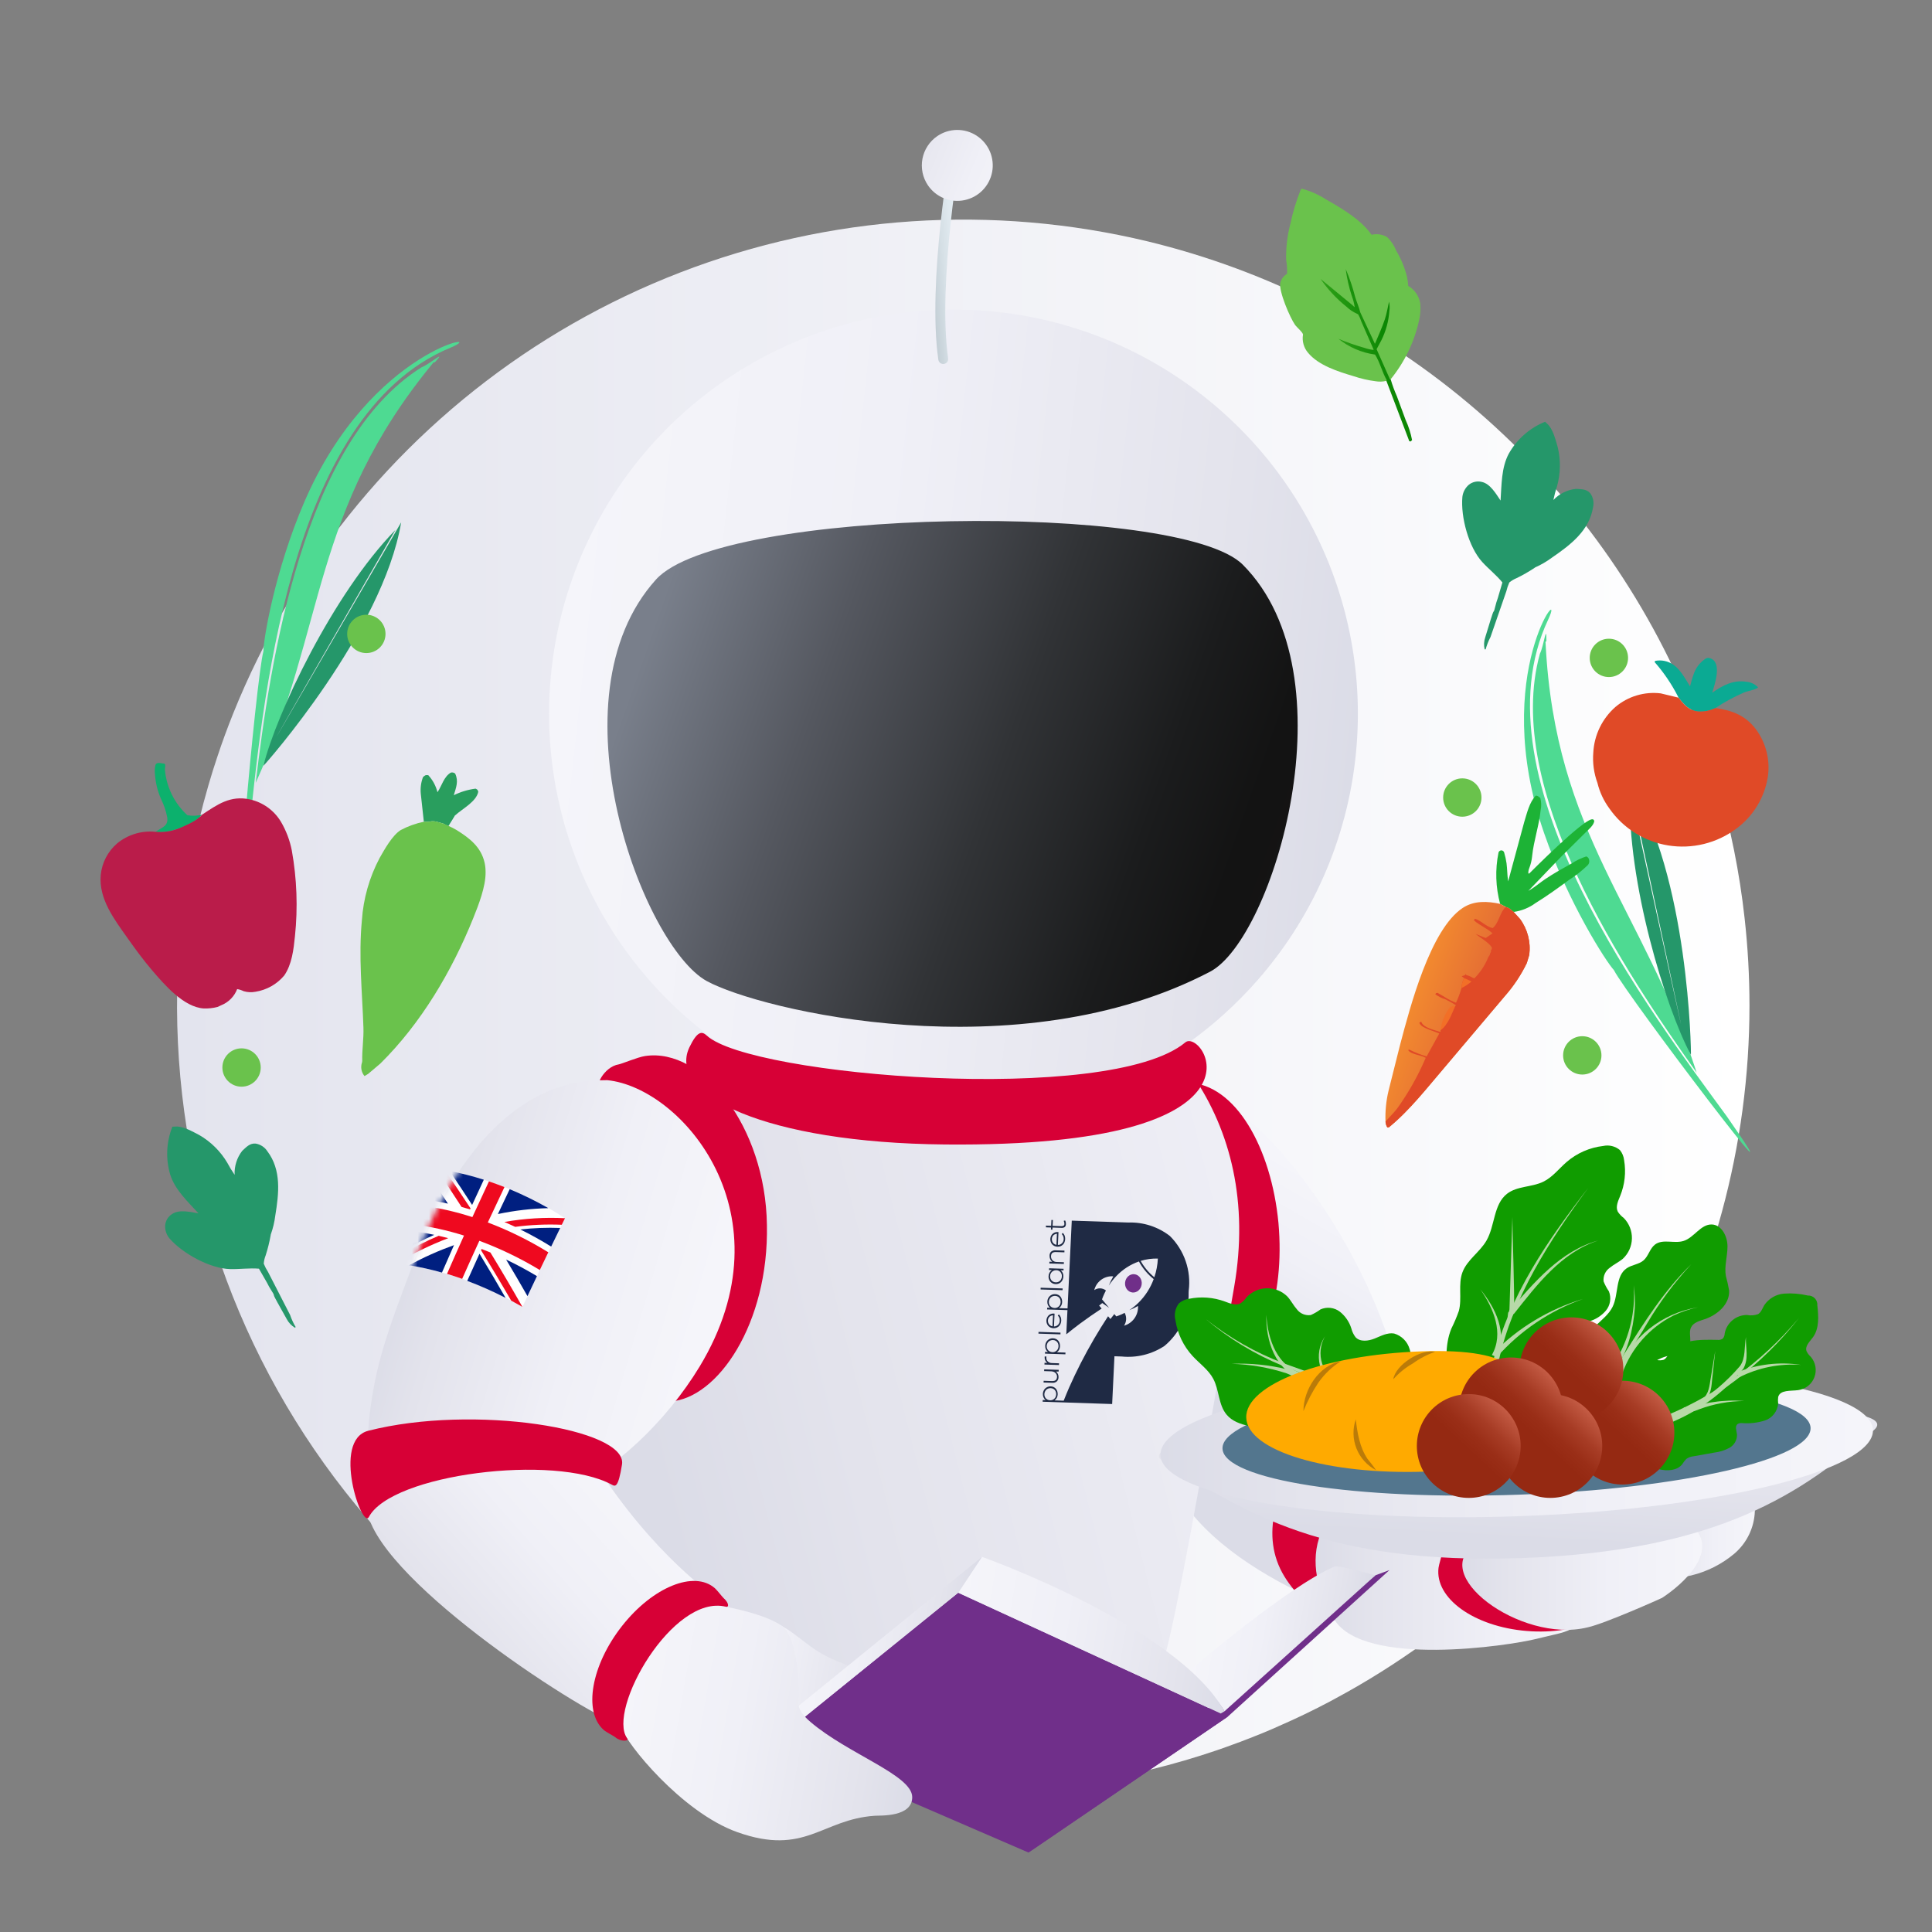 <svg width="340" height="340" viewBox="0 0 340 340" fill="none" xmlns="http://www.w3.org/2000/svg">
<rect x="0" y="0" width="340" height="340" fill="#808080" stroke="none"/>
<g clip-path="url(#clip0_5002_32157)">
<path d="M307.879 177.009C307.867 201.607 301.305 225.757 288.868 246.978C276.431 268.2 258.566 285.726 237.111 297.756C236.12 298.314 235.119 298.861 234.108 299.4C231.133 300.977 228.092 302.441 224.985 303.791C224.683 303.933 224.38 304.065 224.078 304.197C223.436 304.471 222.784 304.745 222.133 305.019C221.358 305.331 220.574 305.652 219.781 305.954C219.639 306.011 219.498 306.058 219.356 306.115C219.016 306.256 218.676 306.379 218.336 306.511C217.845 306.691 217.354 306.88 216.853 307.05C215.956 307.39 215.049 307.711 214.133 308.022C206.557 310.599 198.77 312.511 190.862 313.736C188.784 314.057 186.678 314.331 184.563 314.558C180.653 314.992 176.689 315.254 172.672 315.342C171.624 315.361 170.566 315.37 169.517 315.37C163.997 315.373 158.481 315.045 152.999 314.388C152.234 314.303 151.469 314.199 150.704 314.105C149.184 313.897 147.654 313.661 146.142 313.406C144.509 313.122 142.894 312.82 141.279 312.48C139.55 312.121 137.822 311.725 136.113 311.3C133.411 310.639 130.758 309.892 128.132 309.071C127.169 308.769 126.205 308.447 125.251 308.126C123.929 307.692 122.626 307.229 121.332 306.747C119.226 305.973 117.148 305.142 115.099 304.254C114.504 303.999 113.899 303.735 113.295 303.47C112.312 303.036 111.33 302.582 110.358 302.129C80.601 288.021 56.842 263.776 43.34 233.74C29.837 203.704 27.473 169.841 36.672 138.221C37.154 136.53 37.692 134.84 38.249 133.177C39.09 130.618 40.025 128.096 41.016 125.612C42.348 122.297 43.803 119.042 45.38 115.847C48.011 110.515 50.986 105.36 54.286 100.415C54.55 100.018 54.824 99.621 55.098 99.225C70.934 75.962 93.48 58.074 119.733 47.94C145.987 37.807 174.704 35.91 202.063 42.501C202.668 42.643 203.281 42.794 203.876 42.955C225.271 48.455 245.041 58.989 261.538 73.68C278.036 88.37 290.783 106.791 298.717 127.407C300.03 130.835 301.22 134.33 302.259 137.881C304.539 145.621 306.132 153.547 307.019 161.567C307.592 166.695 307.879 171.85 307.879 177.009Z" fill="url(#paint0_linear_5002_32157)"/>
<path d="M76.168 63.93C76.311 63.739 76.234 63.781 76.516 63.766C78.75 61.325 75.638 64.087 74.177 64.642C53.275 77.788 47.55 116.419 45.001 137.769C57.535 109.995 54.647 90.121 76.168 63.93Z" fill="#4EDA92"/>
<path d="M43.751 147.043C46.118 125.154 50.438 73.109 79.277 61.184C86.801 58.059 65.287 61.005 53.507 88.449C48.353 100.455 46.325 112.689 46.361 114.595C45.01 119.555 40.293 173.761 43.751 147.043Z" fill="#4EDA92"/>
<path d="M70.596 91.926C67.384 111.103 46.64 134.548 46.352 134.777C48.588 125.728 58.528 104.602 69.584 93.261C42.816 139.776 40.379 143.947 70.596 91.926Z" fill="#25976A"/>
<path d="M214.071 193.592C224.254 197.305 242.664 222.59 246.546 244.307C250.429 266.023 242.222 285.594 242.222 285.594C242.222 285.594 208.305 275.798 204.518 255.776C202.011 242.524 201.562 189.029 214.071 193.592Z" fill="url(#paint1_linear_5002_32157)"/>
<path d="M191.538 300.944C183.473 302.452 175.285 303.203 167.08 303.187C164.881 303.186 162.676 303.12 160.457 303.003C167.973 297.355 176.93 294.558 184.578 296.924C187.169 297.727 189.547 299.101 191.538 300.944Z" fill="url(#paint2_linear_5002_32157)"/>
<path d="M199.635 299.167C199.028 299.32 198.414 299.472 197.81 299.609C197.802 299.519 197.793 299.429 197.777 299.338C197.66 298.705 198.583 298.679 199.635 299.167Z" fill="#53768E"/>
<path d="M224.985 215.203C223.729 202.057 217.456 190.766 209.072 190.527C208.095 190.53 207.138 190.8 206.303 191.309C205.882 191.226 205.455 191.178 205.026 191.164C202.784 191.149 200.856 193.054 201.85 193.282C211.185 196.38 217.408 232.454 207.233 241.365C206.478 241.983 208.572 243.159 210.68 242.648C211.108 242.535 211.526 242.385 211.929 242.202C212.739 242.41 213.588 242.421 214.403 242.232C222.225 240.184 226.164 228.373 224.985 215.203Z" fill="#D70036"/>
<path d="M217.206 226.389C203.931 303.358 203.984 298.065 199.635 299.166C140.224 314.176 99.777 284.004 99.511 284.153C99.15 285.501 99.116 280.611 98.463 281.917C98.142 281.179 97.861 280.425 97.621 279.657C97.447 278.872 97.045 292.644 96.732 280.831C96.067 263.904 106.794 213.638 116.182 196.739C146.22 142.99 227.38 167.4 217.206 226.389Z" fill="url(#paint3_linear_5002_32157)"/>
<path d="M200.917 226.022C201.023 225.135 200.456 224.338 199.65 224.242C198.845 224.146 198.106 224.786 198 225.673C197.894 226.56 198.461 227.356 199.266 227.453C200.072 227.549 200.81 226.909 200.917 226.022Z" fill="#702F89"/>
<path d="M209.193 227.147C209.417 225.392 209.233 223.609 208.657 221.937C208.08 220.264 207.126 218.747 205.869 217.503C203.779 215.886 201.189 215.051 198.549 215.144C198.549 215.144 197.027 215.092 196.936 215.089L188.614 214.812L187.895 229.726L187.879 230.047L187.869 230.256L186.369 230.207C186.536 230.087 186.673 229.93 186.769 229.748C186.864 229.565 186.915 229.363 186.918 229.157C186.928 228.976 186.905 228.794 186.851 228.621C186.802 228.459 186.722 228.308 186.616 228.175C186.509 228.045 186.376 227.94 186.224 227.867C186.062 227.788 185.884 227.745 185.703 227.741C185.468 227.731 185.233 227.782 185.024 227.891C184.818 227.999 184.644 228.161 184.523 228.36C184.394 228.571 184.322 228.812 184.313 229.059C184.301 229.27 184.339 229.481 184.424 229.674C184.504 229.86 184.632 230.021 184.793 230.143C184.793 230.154 184.287 230.137 184.287 230.137L184.272 230.442L187.854 230.561L187.649 234.815C188.465 234.164 189.258 233.53 190.089 232.916C191.334 231.996 192.595 231.119 193.871 230.285L193.43 229.758L193.984 229.314L195.183 230.154L194.18 228.955L193.936 228.664C194.056 228.326 194.19 227.998 194.338 227.678C194.428 227.482 194.524 227.29 194.625 227.101C194.335 226.871 193.979 226.74 193.609 226.728C193.239 226.717 192.875 226.825 192.571 227.037C192.741 226.344 193.138 225.727 193.699 225.286C194.26 224.845 194.952 224.603 195.666 224.601C195.753 224.604 195.839 224.612 195.924 224.622C195.618 225.141 195.352 225.682 195.129 226.242C195.515 225.645 195.958 225.086 196.451 224.574C197.554 223.411 198.919 222.528 200.431 221.997C201.083 223.193 201.966 224.249 203.029 225.102C202.454 226.664 201.543 228.081 200.361 229.252C199.867 229.74 199.326 230.177 198.746 230.557C199.277 230.358 199.789 230.113 200.276 229.824C200.279 229.918 200.279 230.013 200.275 230.11C200.258 230.834 200.01 231.535 199.567 232.108C199.125 232.682 198.51 233.099 197.814 233.299C198.033 232.967 198.159 232.582 198.179 232.185C198.198 231.787 198.11 231.392 197.923 231.041C197.743 231.136 197.56 231.225 197.375 231.308C197.072 231.444 196.763 231.563 196.448 231.666L196.103 231.254L195.415 232.13L195.003 231.638C194.15 232.937 193.333 234.253 192.553 235.586C191.73 236.995 190.949 238.42 190.209 239.861C189.469 241.302 188.779 242.763 188.128 244.231C187.84 244.882 187.482 245.78 187.191 246.498L185.585 246.444C185.753 246.325 185.89 246.168 185.985 245.985C186.081 245.803 186.132 245.601 186.135 245.395C186.145 245.214 186.122 245.032 186.068 244.859C186.018 244.697 185.938 244.546 185.832 244.413C185.726 244.283 185.592 244.178 185.441 244.105C185.279 244.026 185.101 243.983 184.92 243.979C184.685 243.968 184.45 244.02 184.241 244.129C184.034 244.237 183.861 244.399 183.74 244.598C183.611 244.809 183.539 245.05 183.53 245.297C183.518 245.508 183.556 245.719 183.641 245.912C183.721 246.098 183.848 246.259 184.01 246.381C184.01 246.392 183.504 246.375 183.504 246.375L183.489 246.68L187.173 246.802L195.72 247.087L196.125 238.68L197.411 238.723C200.059 238.984 202.716 238.325 204.935 236.857C206.304 235.712 207.396 234.272 208.131 232.646C208.865 231.02 209.223 229.249 209.178 227.465L209.193 227.147ZM186.219 230.001C186.131 230.065 186.034 230.114 185.929 230.145C185.819 230.179 185.703 230.194 185.588 230.189C185.402 230.185 185.219 230.133 185.059 230.037C184.904 229.944 184.777 229.81 184.692 229.649C184.604 229.481 184.564 229.292 184.576 229.102C184.583 228.958 184.615 228.817 184.672 228.686C184.725 228.557 184.803 228.441 184.902 228.344C185.001 228.247 185.12 228.172 185.249 228.123C185.39 228.069 185.54 228.045 185.691 228.052C185.872 228.055 186.048 228.108 186.202 228.204C186.353 228.3 186.473 228.437 186.549 228.6C186.675 228.882 186.691 229.201 186.593 229.494C186.558 229.596 186.508 229.692 186.443 229.778C186.38 229.863 186.304 229.938 186.219 230.001ZM185.436 246.239C185.348 246.303 185.25 246.352 185.146 246.383C185.036 246.417 184.92 246.431 184.805 246.427C184.618 246.423 184.436 246.371 184.276 246.275C184.121 246.182 183.994 246.048 183.909 245.887C183.821 245.719 183.781 245.529 183.793 245.34C183.799 245.196 183.832 245.055 183.889 244.923C183.941 244.795 184.02 244.679 184.119 244.582C184.218 244.485 184.337 244.41 184.466 244.361C184.607 244.307 184.757 244.283 184.908 244.289C185.089 244.293 185.265 244.346 185.419 244.442C185.57 244.538 185.69 244.675 185.766 244.838C185.892 245.119 185.908 245.439 185.81 245.732C185.775 245.834 185.725 245.93 185.66 246.016C185.597 246.101 185.521 246.176 185.436 246.239ZM203.143 224.776C202.166 223.978 201.349 223.001 200.736 221.898C201.716 221.594 202.74 221.457 203.765 221.49C203.712 222.609 203.502 223.715 203.143 224.776Z" fill="#1F2A44"/>
<path d="M185.976 243.109C186.074 243.011 186.152 242.895 186.204 242.766C186.256 242.638 186.282 242.501 186.281 242.362C186.29 242.174 186.254 241.986 186.176 241.814C186.099 241.64 185.98 241.487 185.83 241.37C185.831 241.359 186.303 241.374 186.303 241.374L186.317 241.07L183.764 240.985L183.749 241.289L185.012 241.331C185.16 241.335 185.306 241.366 185.442 241.423C185.564 241.473 185.674 241.548 185.765 241.642C185.85 241.731 185.916 241.836 185.96 241.95C186.005 242.065 186.025 242.188 186.019 242.311C186.015 242.42 185.995 242.528 185.957 242.63C185.922 242.724 185.864 242.808 185.788 242.873C185.712 242.939 185.621 242.985 185.522 243.006C185.388 243.038 185.25 243.051 185.112 243.044L183.667 242.996L183.652 243.3L185.182 243.351C185.324 243.366 185.467 243.352 185.603 243.31C185.74 243.269 185.867 243.2 185.976 243.109Z" fill="#1F2A44"/>
<path d="M183.85 238.715C183.847 238.747 183.844 238.797 183.84 238.865C183.828 239.056 183.865 239.247 183.947 239.42C184.028 239.588 184.151 239.731 184.305 239.835C184.304 239.849 183.819 239.833 183.819 239.833L183.805 240.137L186.358 240.222L186.373 239.918L185.12 239.876C184.851 239.879 184.59 239.778 184.393 239.595C184.302 239.506 184.232 239.397 184.188 239.277C184.144 239.158 184.128 239.03 184.139 238.903C184.141 238.871 184.147 238.812 184.158 238.726L183.85 238.715Z" fill="#1F2A44"/>
<path d="M187.505 238.031L185.994 237.98C186.161 237.861 186.298 237.704 186.394 237.521C186.489 237.339 186.54 237.137 186.543 236.931C186.553 236.75 186.53 236.568 186.476 236.395C186.427 236.233 186.347 236.082 186.241 235.949C186.134 235.819 186.001 235.714 185.849 235.641C185.687 235.562 185.509 235.519 185.328 235.515C185.093 235.504 184.858 235.556 184.649 235.665C184.443 235.773 184.269 235.935 184.148 236.134C184.019 236.345 183.947 236.586 183.938 236.833C183.926 237.044 183.964 237.255 184.049 237.448C184.129 237.634 184.257 237.795 184.418 237.917C184.418 237.928 183.912 237.911 183.912 237.911L183.897 238.216L187.49 238.335L187.505 238.031ZM185.844 237.775C185.756 237.839 185.658 237.888 185.554 237.919C185.444 237.953 185.328 237.967 185.213 237.963C185.027 237.959 184.844 237.907 184.684 237.811C184.529 237.718 184.402 237.584 184.317 237.423C184.229 237.255 184.189 237.065 184.201 236.876C184.208 236.732 184.24 236.591 184.297 236.459C184.35 236.331 184.428 236.215 184.527 236.118C184.626 236.021 184.745 235.946 184.874 235.897C185.015 235.843 185.165 235.819 185.316 235.825C185.497 235.829 185.673 235.882 185.827 235.978C185.978 236.074 186.098 236.211 186.174 236.374C186.3 236.656 186.316 236.975 186.218 237.268C186.183 237.37 186.133 237.466 186.068 237.552C186.005 237.637 185.929 237.712 185.844 237.775Z" fill="#1F2A44"/>
<path d="M182.764 234.392L186.634 234.52L186.619 234.825L182.749 234.696L182.764 234.392Z" fill="#1F2A44"/>
<path d="M185.449 231.163C185.228 231.152 185.008 231.199 184.81 231.297C184.619 231.394 184.459 231.544 184.349 231.728C184.2 231.975 184.132 232.263 184.155 232.55C184.177 232.838 184.288 233.111 184.473 233.332C184.584 233.457 184.72 233.557 184.873 233.625C185.206 233.774 185.585 233.786 185.927 233.659C186.087 233.599 186.233 233.506 186.354 233.387C186.476 233.265 186.573 233.12 186.64 232.961C186.795 232.587 186.804 232.167 186.664 231.787C186.593 231.605 186.481 231.442 186.336 231.311L186.156 231.523C186.272 231.633 186.362 231.766 186.42 231.914C186.483 232.075 186.51 232.247 186.499 232.418C186.494 232.69 186.385 232.949 186.194 233.143C186.1 233.237 185.988 233.311 185.864 233.361C185.741 233.412 185.609 233.437 185.476 233.435L185.584 231.176C185.54 231.167 185.494 231.162 185.449 231.163ZM185.219 233.415C185.059 233.387 184.908 233.318 184.78 233.217C184.658 233.119 184.561 232.992 184.5 232.847C184.437 232.697 184.409 232.534 184.419 232.372C184.424 232.211 184.468 232.055 184.548 231.916C184.623 231.785 184.731 231.676 184.862 231.601C185.001 231.523 185.155 231.476 185.313 231.464L185.219 233.415Z" fill="#1F2A44"/>
<path d="M183.139 226.618L187.009 226.746L186.994 227.051L183.124 226.923L183.139 226.618Z" fill="#1F2A44"/>
<path d="M184.697 223.971C184.595 224.157 184.538 224.364 184.529 224.575C184.513 224.821 184.562 225.066 184.671 225.286C184.772 225.492 184.93 225.666 185.125 225.787C185.325 225.91 185.554 225.977 185.788 225.981C185.969 225.989 186.151 225.958 186.319 225.89C186.477 225.827 186.621 225.732 186.739 225.609C186.857 225.485 186.951 225.339 187.017 225.181C187.087 225.012 187.127 224.833 187.135 224.651C187.149 224.435 187.113 224.219 187.029 224.02C186.951 223.84 186.827 223.683 186.67 223.565C186.671 223.556 187.161 223.573 187.161 223.573L187.175 223.282L184.621 223.197L184.607 223.502L185.107 223.519C184.938 223.636 184.798 223.791 184.697 223.971ZM185.367 223.65C185.535 223.566 185.721 223.526 185.908 223.534C186.051 223.537 186.191 223.571 186.319 223.634C186.438 223.691 186.544 223.773 186.63 223.874C186.714 223.975 186.778 224.092 186.819 224.217C186.863 224.347 186.881 224.485 186.874 224.622C186.868 224.819 186.813 225.012 186.713 225.182C186.622 225.339 186.489 225.467 186.329 225.553C186.168 225.639 185.988 225.679 185.806 225.671C185.656 225.668 185.508 225.634 185.372 225.571C185.247 225.514 185.135 225.43 185.046 225.325C184.959 225.222 184.893 225.102 184.851 224.973C184.806 224.837 184.788 224.693 184.795 224.55C184.802 224.359 184.86 224.173 184.964 224.012C185.063 223.858 185.203 223.732 185.367 223.65Z" fill="#1F2A44"/>
<path d="M185.088 220.608C185.13 220.548 185.184 220.497 185.247 220.458C185.323 220.414 185.406 220.382 185.493 220.366C185.606 220.344 185.722 220.335 185.837 220.341L187.315 220.39L187.33 220.085L185.816 220.035C185.524 220.001 185.23 220.081 184.997 220.259C184.904 220.348 184.83 220.454 184.78 220.572C184.73 220.689 184.704 220.816 184.705 220.944C184.692 221.16 184.728 221.377 184.812 221.576C184.891 221.763 185.016 221.926 185.176 222.05C185.176 222.062 184.678 222.045 184.678 222.045L184.663 222.35L187.217 222.435L187.231 222.13L185.966 222.088C185.827 222.09 185.688 222.064 185.559 222.011C185.43 221.958 185.313 221.88 185.215 221.78C185.123 221.679 185.053 221.559 185.009 221.429C184.966 221.298 184.95 221.16 184.963 221.024C184.966 220.948 184.978 220.872 184.998 220.799C185.017 220.731 185.047 220.666 185.088 220.608Z" fill="#1F2A44"/>
<path d="M187.356 217.443C187.284 217.261 187.172 217.098 187.028 216.967L186.848 217.179C186.963 217.288 187.053 217.422 187.112 217.57C187.174 217.73 187.201 217.902 187.19 218.074C187.185 218.346 187.076 218.605 186.885 218.798C186.791 218.892 186.679 218.967 186.556 219.017C186.432 219.067 186.3 219.092 186.167 219.091L186.276 216.832C186.231 216.822 186.186 216.818 186.14 216.819C185.919 216.808 185.699 216.854 185.501 216.953C185.31 217.05 185.15 217.2 185.04 217.384C184.891 217.631 184.824 217.918 184.846 218.206C184.868 218.493 184.98 218.767 185.164 218.988C185.276 219.113 185.412 219.212 185.564 219.281C185.898 219.43 186.276 219.442 186.619 219.315C186.779 219.255 186.924 219.162 187.046 219.042C187.168 218.92 187.265 218.776 187.331 218.617C187.486 218.242 187.495 217.823 187.356 217.443ZM185.911 219.071C185.75 219.042 185.599 218.974 185.472 218.873C185.349 218.775 185.253 218.648 185.192 218.503C185.128 218.353 185.101 218.19 185.11 218.027C185.116 217.867 185.16 217.711 185.239 217.571C185.314 217.441 185.423 217.332 185.554 217.257C185.692 217.178 185.846 217.132 186.005 217.119L185.911 219.071Z" fill="#1F2A44"/>
<path d="M184.968 216.022L184.951 216.394L185.207 216.402L185.225 216.03L186.801 216.082C187 216.103 187.2 216.054 187.367 215.945C187.438 215.879 187.494 215.799 187.531 215.71C187.568 215.621 187.585 215.524 187.58 215.428C187.593 215.204 187.547 214.98 187.447 214.779L187.194 214.85C187.278 215.016 187.32 215.199 187.315 215.385C187.319 215.446 187.308 215.508 187.282 215.563C187.257 215.619 187.217 215.667 187.167 215.703C187.036 215.766 186.891 215.791 186.746 215.776L185.24 215.725L185.289 214.702L185.033 214.693L184.983 215.717L184.057 215.686L184.075 215.992L184.968 216.022Z" fill="#1F2A44"/>
<path d="M221.338 172.458C219.455 174.61 217.445 176.646 215.319 178.556C205.44 187.445 193.26 193.373 180.17 195.662C172.298 197.039 164.251 197.094 156.362 195.823C139.114 193.025 123.5 183.976 112.498 170.401C101.496 156.827 95.875 139.678 96.709 122.225C97.543 104.772 104.772 88.236 117.017 75.772C129.263 63.308 145.668 55.788 163.104 54.646C165.662 54.475 168.228 54.442 170.789 54.545C184.067 55.082 196.925 59.346 207.893 66.848C213.257 70.512 218.098 74.889 222.281 79.859C232.093 91.523 237.895 106.032 238.83 121.245C239.766 136.458 235.786 151.569 227.477 164.348C225.626 167.193 223.574 169.904 221.338 172.458Z" fill="url(#paint4_linear_5002_32157)"/>
<path d="M218.714 99.378C207.669 88.292 126.992 89.201 115.448 101.982C96.575 122.879 113.254 166.56 124.382 172.652C133.747 177.778 179.197 188.676 212.96 170.998C224.022 165.207 238.162 118.898 218.714 99.378Z" fill="url(#paint5_linear_5002_32157)"/>
<path d="M166.486 63.908C166.62 63.817 166.727 63.689 166.793 63.54C166.859 63.391 166.881 63.226 166.858 63.065C164.938 49.643 169.153 25.754 169.196 25.515C169.217 25.403 169.215 25.287 169.19 25.175C169.166 25.063 169.12 24.957 169.054 24.863C168.989 24.77 168.906 24.689 168.81 24.628C168.713 24.566 168.606 24.524 168.493 24.503C168.38 24.483 168.265 24.485 168.153 24.51C168.041 24.534 167.935 24.581 167.841 24.646C167.747 24.712 167.667 24.795 167.606 24.891C167.544 24.988 167.502 25.095 167.482 25.208C167.305 26.199 163.174 49.615 165.134 63.31C165.155 63.457 165.213 63.595 165.302 63.713C165.391 63.831 165.509 63.924 165.644 63.984C165.779 64.043 165.927 64.068 166.075 64.055C166.222 64.041 166.363 63.991 166.486 63.908Z" fill="url(#paint6_linear_5002_32157)"/>
<path d="M163.307 32.623C164.002 33.643 164.984 34.434 166.129 34.897C167.273 35.359 168.529 35.472 169.738 35.22C170.947 34.969 172.054 34.365 172.919 33.484C173.784 32.603 174.369 31.486 174.599 30.273C174.829 29.06 174.695 27.806 174.212 26.67C173.73 25.534 172.921 24.566 171.889 23.889C170.856 23.212 169.646 22.857 168.412 22.867C167.177 22.878 165.974 23.255 164.953 23.95C164.276 24.411 163.696 25.002 163.246 25.687C162.797 26.372 162.487 27.14 162.334 27.945C162.181 28.75 162.188 29.578 162.355 30.381C162.522 31.183 162.846 31.945 163.307 32.623Z" fill="url(#paint7_linear_5002_32157)"/>
<path d="M121.292 184.373C122.728 181.379 123.524 181.452 124.383 182.248C132.075 189.378 195.278 194.562 208.605 183.438C211.725 180.833 226.023 201.966 166.313 201.409C134.627 201.112 117.489 192.622 121.292 184.373Z" fill="#D70036"/>
<path d="M252.82 285.999C246.509 281.265 236.481 254.468 243.619 247.544C244.06 247.117 247.867 246.63 244.108 245.259C238.407 243.181 217.192 263.027 226.045 277.449C234.289 290.877 254.699 287.409 252.82 285.999Z" fill="#D70036"/>
<path d="M270.389 288.412C265.494 289.643 240.152 293.431 234.855 285.07C232.404 281.203 230.482 275.845 232.139 270.656C233.999 264.83 239.453 268.214 244.982 267.737C249.674 267.333 275.842 265.567 280.111 267.598C285.558 270.189 285.535 278.126 282.245 281.62C276.548 287.67 276.483 286.879 270.389 288.412Z" fill="url(#paint8_linear_5002_32157)"/>
<path d="M286.557 276.003C286.74 274.558 285.742 273.224 285.518 273.854C283.209 280.353 261.513 282.006 258.011 271.831C257.8 271.219 253.949 272.004 253.766 273.449C253.728 273.752 253.231 275.313 253.157 275.906C252.484 281.291 259.434 286.27 268.681 287.026C277.927 287.782 285.968 284.029 286.641 278.644C286.726 277.96 286.521 276.287 286.557 276.003Z" fill="#D70036"/>
<path d="M307.703 264.705C301.515 263.666 295.221 266.738 290.938 270.968C290.615 271.245 290.361 271.593 290.196 271.985C290.108 272.304 290.077 272.635 290.102 272.965L290.136 274.632C290.069 275.592 290.267 276.551 290.709 277.405C290.786 277.545 290.905 277.659 291.049 277.73C291.162 277.767 291.28 277.782 291.398 277.774C293.5 277.891 295.608 277.713 297.66 277.245C300.44 276.569 303.026 275.259 305.216 273.418C306.303 272.491 307.185 271.349 307.806 270.063C308.427 268.777 308.774 267.376 308.825 265.948C308.848 265.665 308.782 265.382 308.635 265.139C308.391 264.881 308.057 264.726 307.703 264.705Z" fill="url(#paint9_linear_5002_32157)"/>
<path d="M279.389 286.389C282.42 285.74 292.406 281.263 292.503 281.198C296.611 278.489 301.411 273.648 298.849 269.726C297.126 267.088 295.043 267.315 277.824 268.477C272.245 268.854 265.106 268.789 260.056 271.556C250.721 276.669 267.539 289.322 279.389 286.389Z" fill="url(#paint10_linear_5002_32157)"/>
<path d="M216.056 302.11L244.524 276.306L242.056 277.223L180.994 326.017L216.056 302.11Z" fill="#702F8A"/>
<path d="M215.487 301.161L242.056 277.223C242.056 277.223 235.556 275.378 234.815 275.699C226.385 279.351 209.289 294.028 209.289 294.028C211.711 296.071 213.802 298.478 215.487 301.161Z" fill="url(#paint11_linear_5002_32157)"/>
<path d="M130.04 285.483C132.348 284.198 135.291 284.836 137.592 286.133C139.894 287.429 141.814 289.313 144.063 290.699C146.932 292.467 150.232 293.368 153.379 294.573C154.017 294.737 154.57 295.133 154.931 295.684C155.094 296.102 155.142 296.555 155.069 296.997C155.063 297.824 154.892 298.64 154.568 299.4C154.243 300.16 153.771 300.848 153.179 301.424C151.591 302.706 149.313 302.5 147.292 302.223C144.133 301.79 140.763 301.247 138.426 299.079C136.309 297.116 135.361 294.085 133.085 292.309C131.874 291.363 130.38 290.853 129.105 289.997C127.829 289.141 126.719 287.718 126.959 286.201C128.029 286.217 129.087 285.971 130.04 285.483Z" fill="url(#paint12_linear_5002_32157)"/>
<path d="M168.63 280.29L216.056 302.11L180.994 326.017L136.106 306.603L168.63 280.29Z" fill="#702F8A"/>
<path d="M168.63 280.29L172.812 273.979C172.812 273.979 207.114 286.163 215.487 301.162L214.831 301.547L168.63 280.29Z" fill="url(#paint13_linear_5002_32157)"/>
<path d="M172.812 273.98L168.63 280.29L136.106 306.603L140.646 300.12L172.812 273.98Z" fill="url(#paint14_linear_5002_32157)"/>
<path d="M129.759 322.429C141.718 326.684 144.611 320.168 153.966 319.542C154.936 319.477 160.588 319.805 160.535 316.234C160.479 312.369 149.23 308.684 142.608 303.016C139.858 300.661 140.566 299.504 140.578 298.033C140.598 295.384 140.132 287.908 137.593 286.133C135.045 284.353 130.403 283.297 127.755 282.756C118.169 280.794 107.517 296.081 109.49 304.232C110.066 306.609 119.901 318.921 129.759 322.429Z" fill="url(#paint15_linear_5002_32157)"/>
<path d="M134.964 215.556C134.709 198.197 123.608 184.322 113.531 185.843C112.273 186.02 109.427 187.221 108.898 187.309C106.239 187.728 104.48 191.471 105.707 191.529C120.443 192.299 126.617 236.333 110.823 244.155C109.885 244.727 111.72 246.602 114.005 246.413C114.491 246.373 114.972 246.287 115.442 246.156C116.208 246.528 117.056 246.696 117.906 246.645C126.297 246.148 135.316 232.924 134.964 215.556Z" fill="#D70036"/>
<path d="M123.138 240.467C117.343 250.049 107.813 259.204 99.841 261.984C93.96 264.045 80.652 263.802 72.005 261.582C67.171 260.338 65.477 258.906 65.266 258.149C64.635 255.871 64.397 251.783 65.756 244.268C67.077 236.922 69.886 229.959 72.488 222.943C72.553 222.779 72.607 222.62 72.671 222.456C73.367 220.607 74.08 218.87 74.804 217.227C75.618 215.374 76.453 213.658 77.296 212.052C78.272 210.193 79.264 208.488 80.271 206.936C91.953 188.794 104.786 190.236 106.85 190.089C120.072 191.406 139.232 213.829 123.138 240.467Z" fill="url(#paint16_linear_5002_32157)"/>
<mask id="mask0_5002_32157" style="mask-type:luminance" maskUnits="userSpaceOnUse" x="64" y="190" width="66" height="74">
<path d="M123.138 240.467C117.343 250.049 107.813 259.204 99.841 261.984C93.96 264.045 80.652 263.802 72.005 261.582C67.171 260.338 65.477 258.906 65.266 258.149C64.635 255.871 64.397 251.783 65.756 244.268C67.077 236.922 69.886 229.959 72.488 222.943C72.553 222.779 72.607 222.62 72.671 222.456C73.367 220.607 74.08 218.87 74.804 217.227C75.618 215.374 76.453 213.658 77.296 212.052C78.272 210.193 79.264 208.488 80.271 206.936C91.953 188.794 104.786 190.236 106.85 190.089C120.072 191.406 139.232 213.829 123.138 240.467Z" fill="white"/>
</mask>
<g mask="url(#mask0_5002_32157)">
<path d="M69.755 222.327C77.597 223.333 85.149 225.944 91.937 229.998C94.467 224.591 96.964 219.388 99.429 214.388C92.586 209.901 84.862 206.931 76.776 205.678C74.406 211.049 72.066 216.599 69.755 222.327Z" fill="white"/>
<path d="M73.981 212.12C77.087 212.533 80.15 213.225 83.132 214.188C84.103 212.065 85.074 209.971 86.046 207.907C86.958 208.214 87.868 208.547 88.778 208.905C87.802 210.951 86.825 213.027 85.846 215.133C89.554 216.54 93.12 218.298 96.495 220.383C95.997 221.414 95.497 222.454 94.996 223.502C91.619 221.457 88.057 219.736 84.356 218.361C83.348 220.561 82.341 222.793 81.334 225.056C80.443 224.74 79.554 224.448 78.666 224.181C79.66 221.903 80.656 219.656 81.655 217.44C78.695 216.505 75.656 215.839 72.576 215.447C73.043 214.331 73.511 213.222 73.981 212.12Z" fill="#EF091F"/>
<path d="M98.589 216.101C98.06 217.184 97.528 218.276 96.995 219.378C95.204 218.268 93.396 217.264 91.569 216.366C93.899 216.102 96.246 216.013 98.589 216.101Z" fill="#001F80"/>
<path d="M96.42 212.567C96.445 212.583 96.472 212.599 96.497 212.616C93.512 212.689 90.54 213.036 87.619 213.653C88.313 212.179 89.006 210.72 89.697 209.275C92.004 210.233 94.249 211.332 96.42 212.567Z" fill="#001F80"/>
<path d="M88.765 215.044C92.283 214.423 95.861 214.203 99.43 214.387C99.241 214.77 99.053 215.154 98.864 215.539C96.128 215.422 93.386 215.545 90.671 215.906C90.037 215.606 89.401 215.319 88.765 215.044Z" fill="#EF091F"/>
<path d="M78.885 217.894C75.718 219.105 72.662 220.588 69.751 222.325C69.936 221.866 70.121 221.408 70.306 220.952C72.526 219.646 74.829 218.486 77.2 217.478C77.76 217.607 78.322 217.745 78.885 217.894Z" fill="#EF091F"/>
<path d="M92.828 228.099C93.386 226.915 93.942 225.741 94.496 224.577C92.699 223.5 90.889 222.528 89.065 221.661C90.324 223.757 91.578 225.903 92.828 228.099Z" fill="#001F80"/>
<path d="M88.895 228.367L88.976 228.404C87.448 225.74 85.917 223.15 84.383 220.633C83.663 222.21 82.943 223.803 82.224 225.412C84.503 226.266 86.731 227.253 88.895 228.367Z" fill="#001F80"/>
<path d="M86.302 220.419C88.186 223.499 90.063 226.689 91.934 229.99C91.276 229.609 90.618 229.242 89.957 228.889C88.195 225.835 86.428 222.879 84.654 220.021C84.688 219.947 84.722 219.873 84.756 219.799C85.272 219.997 85.787 220.204 86.302 220.419Z" fill="#EF091F"/>
<path d="M75.962 207.522C75.453 208.685 74.946 209.857 74.44 211.037C75.894 211.23 77.357 211.491 78.83 211.821C77.871 210.359 76.915 208.926 75.962 207.522Z" fill="#001F80"/>
<path d="M79.188 206.085L79.121 206.077C80.439 208.013 81.761 210.004 83.087 212.05C83.773 210.555 84.459 209.075 85.145 207.609C83.19 206.987 81.201 206.478 79.188 206.085Z" fill="#001F80"/>
<path d="M76.774 205.685C77.273 205.756 77.772 205.836 78.272 205.924C79.777 208.095 81.288 210.337 82.804 212.652C82.776 212.712 82.749 212.772 82.722 212.832C82.224 212.681 81.726 212.537 81.229 212.401C79.739 210.093 78.254 207.854 76.774 205.685Z" fill="#EF091F"/>
<path d="M70.562 220.318C71.073 219.064 71.585 217.819 72.099 216.583C73.528 216.758 74.969 217 76.421 217.31C74.415 218.204 72.459 219.209 70.562 220.318Z" fill="#001F80"/>
<path d="M72.041 222.673L71.981 222.658C74.527 221.283 77.173 220.1 79.897 219.12C79.189 220.715 78.482 222.326 77.777 223.953C75.891 223.418 73.975 222.991 72.041 222.673Z" fill="#001F80"/>
</g>
<path d="M64.751 262.996C60.989 273.493 96.146 297.411 107.294 302.809C111.027 292.858 114.884 285.347 126.015 281.142C126.015 281.142 115.02 273.772 104.756 257.674C102.438 254.036 65.281 251.247 64.751 262.996Z" fill="url(#paint17_linear_5002_32157)"/>
<path d="M108.237 305.689C109.21 306.553 110.72 306.434 110.372 305.944C106.774 300.893 118.393 280.436 127.756 282.756C128.319 282.895 128.291 282.078 127.318 281.214C127.114 281.033 126.219 279.866 125.82 279.512C122.189 276.301 114.863 279.277 109.456 286.161C104.049 293.044 102.609 301.228 106.24 304.439C106.701 304.847 108.046 305.52 108.237 305.689Z" fill="#D70036"/>
<path d="M64.909 266.973C68.91 259.384 97.648 255.833 107.665 261.277C108.284 261.613 108.797 261.872 109.463 257.722C110.473 251.43 83.296 247.068 64.814 251.79C58.319 253.449 63.718 269.232 64.909 266.973Z" fill="#D70036"/>
<path d="M329.801 251.658C317.329 262.7 302.448 272.971 267.823 274.192C233.198 275.413 219.059 266.163 204.671 257.155C198.604 253.357 232.285 249.508 266.91 248.287C301.535 247.066 335.16 246.913 329.801 251.658Z" fill="url(#paint18_linear_5002_32157)"/>
<path d="M267.369 266.822C301.994 265.601 329.859 258.812 329.607 251.659C329.355 244.505 301.081 239.696 266.456 240.917C231.831 242.138 203.966 248.927 204.218 256.08C204.471 263.234 232.744 268.043 267.369 266.822Z" fill="url(#paint19_linear_5002_32157)"/>
<path d="M267.236 263.04C295.815 262.033 318.825 256.769 318.632 251.285C318.439 245.8 295.114 242.171 266.536 243.178C237.957 244.186 214.947 249.449 215.14 254.934C215.334 260.419 238.658 264.048 267.236 263.04Z" fill="#53768E"/>
<path d="M254.832 243.274C254.511 240.1 254.21 236.777 255.41 233.821C255.915 232.811 256.357 231.77 256.733 230.705C257.325 228.496 256.571 226.052 257.366 223.908C258.184 221.705 260.429 220.357 261.598 218.319C263.114 215.679 262.811 211.955 265.212 210.085C266.996 208.695 269.571 208.953 271.602 207.959C273.225 207.166 274.354 205.654 275.722 204.474C277.532 202.921 279.765 201.945 282.134 201.671C282.646 201.559 283.177 201.566 283.687 201.69C284.196 201.814 284.67 202.053 285.074 202.388C285.491 202.901 285.75 203.525 285.818 204.183C286.176 206.3 285.936 208.475 285.125 210.463C284.758 211.358 284.275 212.371 284.707 213.235C284.987 213.664 285.342 214.04 285.754 214.344C286.222 214.82 286.591 215.385 286.837 216.006C287.084 216.627 287.204 217.29 287.19 217.958C287.176 218.626 287.029 219.284 286.757 219.894C286.485 220.504 286.094 221.053 285.606 221.51C284.898 222.115 284.027 222.503 283.307 223.094C282.923 223.36 282.618 223.725 282.424 224.149C282.23 224.574 282.155 225.043 282.206 225.508C282.452 226.122 282.764 226.707 283.138 227.254C283.364 227.816 283.434 228.43 283.34 229.029C283.246 229.629 282.991 230.191 282.603 230.657C281.809 231.581 280.756 232.244 279.58 232.562C279.022 232.681 278.495 232.913 278.03 233.243C277.127 234.029 277.273 235.471 277.679 236.597C278.086 237.723 278.685 238.881 278.439 240.052C278.224 240.7 277.848 241.282 277.346 241.743C276.843 242.205 276.232 242.53 275.568 242.689C274.242 242.992 272.937 243.381 271.662 243.853C270.063 244.631 268.924 246.101 267.486 247.145C264.827 248.976 261.6 249.796 258.389 249.455C255.492 248.935 255.084 245.773 254.832 243.274Z" fill="#109C00"/>
<path d="M279.5 209.056C272.749 218.248 266.194 228.309 263.741 239.56L262.814 239.378C265.632 227.985 272.419 218.184 279.5 209.056Z" fill="#B7D9A8"/>
<path d="M265.677 230.644C270.016 225.654 274.649 220.108 281.271 218.306C274.775 220.409 270.487 226.087 266.42 231.227L265.677 230.644Z" fill="#B7D9A8"/>
<path d="M265.41 231.007C265.714 230.729 265.629 230.127 265.666 229.627L265.736 227.42C265.824 224.603 266.061 217.075 266.153 214.166C266.205 218.836 266.516 226.236 266.463 230.828C266.383 231.361 265.99 232.026 265.297 231.945L265.41 231.007Z" fill="#B7D9A8"/>
<path d="M262.779 238.133C267.162 233.665 272.605 230.38 278.602 228.587C272.767 230.652 267.553 234.167 263.448 238.8L262.779 238.133Z" fill="#B7D9A8"/>
<path d="M262.548 238.451C264.71 234.622 262.833 230.244 260.522 226.9C263.196 230.186 265.389 234.632 263.399 238.86L262.548 238.451Z" fill="#B7D9A8"/>
<path d="M249.396 258.157C246.235 258.589 242.925 259.007 239.928 257.912C238.9 257.443 237.845 257.038 236.767 256.7C234.538 256.187 232.123 257.026 229.952 256.307C227.722 255.567 226.295 253.371 224.218 252.274C221.526 250.853 217.815 251.287 215.861 248.953C214.41 247.219 214.576 244.637 213.512 242.642C212.662 241.048 211.111 239.973 209.884 238.647C208.268 236.893 207.214 234.696 206.857 232.338C206.727 231.83 206.714 231.299 206.82 230.786C206.927 230.272 207.148 229.79 207.469 229.375C207.967 228.939 208.581 228.659 209.237 228.568C211.34 228.135 213.522 228.298 215.538 229.039C216.444 229.374 217.474 229.821 218.322 229.359C218.741 229.064 219.104 228.696 219.394 228.274C219.853 227.789 220.405 227.401 221.017 227.132C221.628 226.864 222.287 226.721 222.955 226.711C223.623 226.701 224.286 226.825 224.905 227.076C225.524 227.326 226.087 227.698 226.56 228.169C227.19 228.855 227.609 229.712 228.225 230.411C228.504 230.785 228.879 231.077 229.31 231.256C229.742 231.435 230.213 231.494 230.676 231.427C231.281 231.159 231.855 230.826 232.388 230.433C232.942 230.187 233.553 230.096 234.155 230.169C234.757 230.242 235.329 230.476 235.808 230.848C236.759 231.609 237.459 232.638 237.819 233.802C237.957 234.355 238.207 234.874 238.554 235.327C239.371 236.201 240.807 236.005 241.918 235.559C243.029 235.114 244.165 234.473 245.344 234.678C245.999 234.87 246.593 235.226 247.072 235.711C247.551 236.197 247.898 236.797 248.08 237.454C248.43 238.769 248.864 240.059 249.382 241.317C250.215 242.887 251.724 243.974 252.819 245.374C254.742 247.968 255.675 251.164 255.447 254.384C255.03 257.298 251.884 257.817 249.396 258.157Z" fill="#109C00"/>
<path d="M241.286 244.138C235.786 244.717 230.726 242.263 225.75 240.367C220.814 238.341 216.227 235.552 212.157 232.101C216.309 235.417 220.956 238.058 225.929 239.93C230.76 241.616 235.968 243.913 241.142 243.205L241.286 244.138Z" fill="#B7D9A8"/>
<path d="M229.709 242.742C228.575 242.548 227.473 242.194 226.438 241.691C223.299 240.665 220.027 240.099 216.726 240.011C220.069 239.864 223.416 240.203 226.662 241.019C227.648 241.416 228.683 241.678 229.74 241.798L229.709 242.742Z" fill="#B7D9A8"/>
<path d="M229.24 242.637C224.384 241.327 222.738 235.869 222.856 231.39C223.078 235.663 224.81 240.762 229.475 241.722L229.24 242.637Z" fill="#B7D9A8"/>
<path d="M235.544 244.434C234.742 244.016 234.037 243.433 233.476 242.723C232.915 242.014 232.51 241.193 232.288 240.316C232.066 239.439 232.032 238.525 232.188 237.634C232.344 236.743 232.687 235.895 233.194 235.146C232.773 235.869 232.509 236.674 232.421 237.507C232.332 238.34 232.42 239.183 232.68 239.979C232.94 240.775 233.366 241.508 233.929 242.128C234.491 242.749 235.179 243.243 235.947 243.579L235.544 244.434Z" fill="#B7D9A8"/>
<path d="M279.874 243.469C283.266 244.041 287.314 244.4 289.592 241.821C290.187 240.906 290.891 240.066 291.686 239.318C292.655 238.811 293.715 238.502 294.804 238.408C295.348 238.355 295.869 238.163 296.317 237.85C296.765 237.537 297.124 237.113 297.36 236.62C297.672 235.643 297.146 234.504 297.602 233.585C298.026 232.73 299.084 232.461 299.989 232.159C302.253 231.405 304.447 229.475 304.292 227.094C304.146 226.235 303.956 225.385 303.722 224.546C303.426 222.824 304.016 221.076 304.01 219.329C304.004 217.582 302.992 215.542 301.246 215.488C299.29 215.428 298.142 217.801 296.275 218.387C294.639 218.9 292.627 217.982 291.259 219.015C290.337 219.711 290.113 221.043 289.242 221.801C288.414 222.522 287.182 222.573 286.275 223.192C284.234 224.583 284.88 227.768 283.788 229.983C282.539 232.514 278.972 233.839 278.902 236.66C278.869 237.996 278.699 238.567 278.56 239.896C278.363 240.935 278.434 242.007 278.765 243.012C279.18 243.98 278.889 243.843 279.874 243.469Z" fill="#109C00"/>
<path d="M283.554 243.969C283.832 243.863 284.02 243.446 284.122 242.944C284.398 241.282 284.986 239.688 285.856 238.245C289.352 232.689 292.9 227.086 297.624 222.491C294.655 225.695 292.038 229.209 289.82 232.973C287.952 236.231 285.438 239.29 284.991 243.115C284.967 243.459 284.862 243.793 284.684 244.089C284.506 244.385 284.261 244.635 283.968 244.817L283.554 243.969Z" fill="#B7D9A8"/>
<path d="M284.615 241.367C285.81 238.414 287.749 235.82 290.244 233.838C292.738 231.856 295.702 230.553 298.849 230.056C297.321 230.368 295.836 230.867 294.43 231.542C290.276 233.666 287.085 237.291 285.506 241.681L284.615 241.367Z" fill="#B7D9A8"/>
<path d="M283.016 240.892C283.959 240.094 284.699 239.085 285.176 237.945C287.012 234.304 287.816 230.23 287.501 226.165C287.699 227.517 287.765 228.885 287.7 230.25C287.4 234.003 286.486 237.896 284.257 241.001C284.005 241.354 283.662 241.631 283.263 241.803L283.016 240.892Z" fill="#B7D9A8"/>
<path d="M283.702 246.774V246.44C283.702 242.545 287.701 238.911 291.574 239.336C291.985 239.43 292.414 239.412 292.816 239.284C293.222 239.018 293.548 238.647 293.76 238.211C295.49 235.67 299.165 235.735 302.239 235.797C302.582 235.846 302.931 235.758 303.21 235.551C303.406 235.286 303.516 234.966 303.524 234.636C303.701 233.73 304.187 232.914 304.899 232.327C305.61 231.739 306.503 231.416 307.426 231.413C308.082 231.546 308.763 231.495 309.392 231.267C309.946 230.939 310.149 230.256 310.474 229.701C310.864 229.119 311.381 228.632 311.986 228.278C312.59 227.924 313.267 227.71 313.966 227.654C315.362 227.554 316.766 227.667 318.128 227.989C318.358 227.977 318.589 228.013 318.804 228.098C319.019 228.182 319.213 228.311 319.374 228.477C319.535 228.642 319.658 228.841 319.735 229.058C319.813 229.276 319.843 229.507 319.823 229.737C320.029 231.656 320.185 233.774 319.049 235.334C318.5 236.087 317.628 236.864 317.908 237.753C318.088 238.14 318.344 238.486 318.663 238.77C319.084 239.256 319.367 239.846 319.48 240.479C319.593 241.112 319.533 241.764 319.306 242.366C319.079 242.968 318.694 243.497 318.19 243.897C317.687 244.297 317.085 244.554 316.448 244.64C315.127 244.819 313.272 244.557 312.93 245.845C312.878 246.224 312.877 246.608 312.927 246.987C312.874 247.663 312.623 248.308 312.205 248.842C311.788 249.376 311.222 249.775 310.579 249.989C309.287 250.395 307.928 250.547 306.577 250.439C306.304 250.407 306.027 250.465 305.789 250.603C305.264 250.995 305.611 251.804 305.682 252.455C305.696 252.931 305.578 253.402 305.342 253.816C305.106 254.229 304.76 254.569 304.343 254.799C303.502 255.246 302.585 255.531 301.639 255.64L298.044 256.28C297.585 256.322 297.145 256.482 296.766 256.746C296.494 257.033 296.252 257.347 296.044 257.683C295.131 258.831 293.403 258.906 291.977 258.566C290.551 258.226 289.168 257.571 287.702 257.614C286.993 257.708 286.277 257.748 285.562 257.732C283.656 257.489 282.57 255.414 282.191 253.531C281.692 251.056 283.702 249.298 283.702 246.774Z" fill="#109C00"/>
<path d="M291.761 249.706C301.42 245.998 309.97 239.879 316.594 231.931C310.159 240.137 301.731 246.558 292.111 250.583L291.761 249.706Z" fill="#B7D9A8"/>
<path d="M292.514 249.431C295.072 248.503 297.918 247.622 300 245.834C300.887 244.834 300.886 243.284 301.164 241.917L301.856 237.713L301.399 241.948C301.19 243.371 301.306 244.921 300.362 246.137C298.283 248.169 295.457 249.192 292.825 250.323L292.514 249.431Z" fill="#B7D9A8"/>
<path d="M293 249.986C293.114 249.774 293.307 249.616 293.537 249.545C295.099 248.912 296.611 248.165 298.063 247.31C301.124 245.461 303.869 243.135 306.195 240.419C307.237 239.033 306.945 236.971 307.255 235.306C307.176 237.172 307.792 239.054 306.82 240.837C303.396 245.057 298.963 248.346 293.932 250.4L293.803 250.463C293.843 250.416 293.872 250.362 293.89 250.304L293 249.986Z" fill="#B7D9A8"/>
<path d="M305.65 241.536C309.23 240.07 313.142 239.608 316.965 240.2C313.193 239.925 309.417 240.684 306.044 242.395L305.65 241.536Z" fill="#B7D9A8"/>
<path d="M296.342 247.678C298.004 247.814 299.827 246.906 301.531 246.746C303.331 246.469 305.157 246.406 306.972 246.557C304.271 246.566 301.592 247.054 299.061 247.998C298.179 248.387 297.23 248.598 296.267 248.619L296.342 247.678Z" fill="#B7D9A8"/>
<path d="M219.319 249.498C219.113 243.654 232.919 238.423 250.157 237.815C267.394 237.207 268.635 242.048 268.841 247.892C269.047 253.737 268.141 258.373 250.903 258.98C233.666 259.588 219.525 255.343 219.319 249.498Z" fill="#FFAA00"/>
<path d="M285.526 261.254C290.57 261.254 294.66 257.165 294.66 252.12C294.66 247.075 290.57 242.986 285.526 242.986C280.481 242.986 276.392 247.075 276.392 252.12C276.392 257.165 280.481 261.254 285.526 261.254Z" fill="url(#paint20_linear_5002_32157)"/>
<path d="M276.545 250.105C281.59 250.105 285.68 246.015 285.68 240.971C285.68 235.926 281.59 231.836 276.545 231.836C271.501 231.836 267.411 235.926 267.411 240.971C267.411 246.015 271.501 250.105 276.545 250.105Z" fill="url(#paint21_linear_5002_32157)"/>
<path d="M265.911 257.163C270.955 257.163 275.045 253.073 275.045 248.029C275.045 242.984 270.955 238.895 265.911 238.895C260.866 238.895 256.776 242.984 256.776 248.029C256.776 253.073 260.866 257.163 265.911 257.163Z" fill="url(#paint22_linear_5002_32157)"/>
<path d="M272.833 263.605C277.878 263.605 281.968 259.516 281.968 254.471C281.968 249.426 277.878 245.337 272.833 245.337C267.789 245.337 263.699 249.426 263.699 254.471C263.699 259.516 267.789 263.605 272.833 263.605Z" fill="url(#paint23_linear_5002_32157)"/>
<path d="M258.476 263.605C263.521 263.605 267.61 259.516 267.61 254.471C267.61 249.426 263.521 245.337 258.476 245.337C253.431 245.337 249.342 249.426 249.342 254.471C249.342 259.516 253.431 263.605 258.476 263.605Z" fill="url(#paint24_linear_5002_32157)"/>
<path d="M252.556 237.9C251.152 238.384 249.828 239.075 248.626 239.948C247.337 240.68 246.178 241.62 245.196 242.729C245.576 240.178 250.063 237.344 252.556 237.9Z" fill="#BA7B09"/>
<path d="M242.16 258.731C240.595 257.911 239.375 256.558 238.72 254.917C238.066 253.276 238.019 251.455 238.59 249.783C238.885 252.245 239.282 254.679 240.64 256.713C241.126 257.351 241.702 258.004 242.16 258.731Z" fill="#BA7B09"/>
<path d="M229.383 248.329C229.388 244.529 232.123 240.297 235.983 239.537C234.411 240.533 233.052 241.832 231.985 243.357C230.949 244.921 230.077 246.587 229.383 248.329Z" fill="#BA7B09"/>
<path d="M74.055 139.717C73.952 138.71 74.086 137.693 74.446 136.748C74.851 136.426 74.829 136.368 75.37 136.422C76.153 137.269 76.709 138.3 76.987 139.419C77.758 138.283 78.096 136.704 79.326 135.97C79.458 135.931 79.598 135.926 79.733 135.955C79.868 135.984 79.994 136.045 80.099 136.135C80.74 137.491 80.261 138.59 79.859 139.945C81.063 139.35 82.358 138.959 83.69 138.789C84.052 138.968 84.03 138.954 84.169 139.335C83.822 141.084 81.377 142.321 80.105 143.482L79.995 143.584L78.911 145.342L78.084 144.962C77.331 144.753 76.305 144.326 75.544 144.616L74.588 144.615L74.055 139.717Z" fill="#299E5E"/>
<path d="M79.995 143.583L78.91 145.342L78.083 144.962C78.554 144.535 79.355 143.656 79.995 143.583Z" fill="#299E5E"/>
<path d="M79.456 139.035C79.485 140.395 78.144 142.049 77.38 143.146L77.216 142.973C77.717 141.525 78.339 140.121 79.074 138.776C79.253 138.808 79.322 138.916 79.456 139.035Z" fill="#299E5E"/>
<path d="M64.795 188.982L66.942 187.16C74.118 180.076 79.543 170.871 83.293 161.555C84.222 159.244 85.478 156.031 85.455 153.522L85.451 153.313C85.448 152.803 85.389 152.295 85.275 151.798C84.645 149.046 82.641 147.504 80.366 146.083C79.898 145.802 79.412 145.555 78.91 145.342L78.083 144.962C77.33 144.753 76.304 144.325 75.543 144.615L74.587 144.614C73.171 144.906 71.805 145.397 70.527 146.073C69.03 147.012 67.667 149.48 66.804 151C65.002 154.401 63.939 158.144 63.684 161.985C63.082 168.343 63.747 174.522 63.959 180.865C64.025 182.829 63.694 184.786 63.748 186.723L63.71 186.969C63.569 187.373 63.535 187.807 63.612 188.228C63.689 188.65 63.873 189.044 64.147 189.372L64.795 188.982Z" fill="#6AC24C"/>
<path d="M32.967 143.46C30.684 141.369 29.274 138.493 29.018 135.408C29.013 135.204 29.169 134.602 29.008 134.44C28.924 134.356 28.659 134.367 28.554 134.345C28.166 134.263 27.544 134.146 27.36 134.603C27.227 135.161 27.199 135.739 27.278 136.307C27.376 137.783 27.732 139.23 28.329 140.584C28.849 141.627 29.222 142.738 29.437 143.885C29.594 145.332 28.725 145.517 27.348 146.383C30.217 146.802 34.421 144.734 35.556 143.371C34.709 143.589 33.826 143.619 32.967 143.46ZM28.309 136.278C28.305 136.226 28.303 136.178 28.3 136.128C28.334 136.461 28.382 136.791 28.441 137.12C28.374 136.843 28.33 136.562 28.309 136.278ZM31.549 143.767C31.476 143.706 31.404 143.633 31.332 143.56C31.405 143.635 31.478 143.706 31.549 143.767ZM31.238 143.465C31.173 143.394 31.108 143.318 31.044 143.239C31.109 143.317 31.174 143.396 31.238 143.465Z" fill="#0CB16D"/>
<path d="M49.445 144.624C48.849 143.629 48.057 142.766 47.116 142.088C46.175 141.41 45.106 140.932 43.973 140.681C40.524 139.942 38.294 141.565 35.556 143.372C34.622 144.494 32.726 145.242 31.422 145.81C30.126 146.312 28.732 146.508 27.348 146.383C26.146 146.262 24.932 146.38 23.776 146.731C22.62 147.082 21.545 147.658 20.613 148.426C18.967 149.843 17.932 151.842 17.726 154.004C17.361 158.207 20.102 161.776 22.401 165.029C23.797 167.004 25.215 168.946 26.791 170.784C28.935 173.283 32.336 177.271 35.889 177.474C36.694 177.499 37.498 177.409 38.278 177.209L38.923 176.91C39.563 176.656 40.144 176.272 40.629 175.781C41.113 175.291 41.491 174.705 41.737 174.062C42.131 174.128 42.512 174.252 42.87 174.429C43.548 174.633 44.266 174.668 44.962 174.531C46.934 174.221 48.728 173.208 50.013 171.68C51.374 169.721 51.671 167.079 51.906 164.771C52.434 159.734 52.247 154.647 51.353 149.661C51.005 147.887 50.36 146.184 49.445 144.624Z" fill="#BA1C4A"/>
<path d="M271.996 113.164C271.973 112.927 271.944 113.01 272.144 112.809C272.155 109.5 271.709 113.637 271.001 115.03C264.372 138.816 286.116 171.256 298.588 188.772C289.186 159.787 273.682 147.02 271.996 113.164Z" fill="#4EDA92"/>
<path d="M303.9 196.476C290.931 178.684 259.128 137.261 272.451 109.041C275.917 101.669 261.976 118.317 271.714 146.551C275.975 158.902 282.701 169.32 284.01 170.706C286.345 175.286 319.31 218.575 303.9 196.476Z" fill="#4EDA92"/>
<path d="M286.699 137.63C297.219 153.983 297.634 185.285 297.574 185.649C293.144 177.448 286.293 155.128 286.848 139.299C298.32 191.727 299.321 196.452 286.699 137.63Z" fill="#25976A"/>
<path d="M279.888 86.844C279.217 86.033 278.288 86.102 277.329 86.036C275.82 86.194 274.417 86.886 273.372 87.987C273.532 87.178 273.744 86.381 274.006 85.6C274.642 83.332 274.682 80.939 274.122 78.651C273.735 77.364 273.304 75.466 272.268 74.561L271.91 74.221C269.206 75.313 266.954 77.293 265.524 79.834C264.195 82.299 264.261 85.359 264.072 88.087C263.281 86.913 262.248 85.105 260.747 84.805C260.359 84.71 259.954 84.706 259.564 84.792C259.173 84.879 258.808 85.054 258.496 85.304C257.859 85.848 257.451 86.614 257.355 87.446C257.037 90.957 258.446 96.276 260.857 98.911C261.993 100.153 263.334 101.191 264.397 102.503L263.595 105.234L263.338 106.002L262.955 107.436C262.803 107.654 262.69 107.897 262.621 108.154L262.535 108.425L262.36 108.957L261.381 112.147C261.144 112.832 261.107 113.569 261.273 114.274H261.449C261.656 113.522 261.943 112.793 262.305 112.102L265.083 104.078C265.211 103.538 265.39 103.012 265.616 102.506C266.005 102.185 266.441 101.926 266.908 101.737C267.986 101.214 269.028 100.619 270.025 99.955L270.163 99.855C271.217 99.387 272.216 98.804 273.14 98.115C276.379 95.887 279.695 93.386 280.355 89.254C280.449 88.842 280.455 88.415 280.375 88C280.295 87.585 280.129 87.191 279.888 86.844Z" fill="#25976A"/>
<path d="M44.973 201.248C43.923 201.172 43.33 201.892 42.619 202.538C41.69 203.738 41.219 205.229 41.292 206.745C40.818 206.071 40.389 205.367 40.006 204.637C38.808 202.609 37.107 200.925 35.067 199.747C33.87 199.136 32.201 198.135 30.831 198.258L30.337 198.281C29.257 200.99 29.129 203.985 29.975 206.776C30.837 209.441 33.092 211.509 34.932 213.532C33.537 213.292 31.517 212.787 30.263 213.664C29.925 213.879 29.642 214.168 29.435 214.51C29.227 214.852 29.101 215.237 29.066 215.635C29.018 216.472 29.289 217.295 29.824 217.94C32.14 220.598 36.956 223.259 40.527 223.34C42.21 223.378 43.886 223.128 45.57 223.268L46.987 225.735L47.364 226.452L48.136 227.72C48.188 227.981 48.285 228.231 48.423 228.458L48.559 228.708L48.822 229.202L50.45 232.116C50.78 232.76 51.287 233.297 51.911 233.664L52.033 233.537C51.632 232.868 51.305 232.157 51.056 231.417L47.181 223.861C46.88 223.395 46.624 222.902 46.415 222.388C46.452 221.886 46.566 221.392 46.753 220.924C47.121 219.784 47.411 218.62 47.622 217.44L47.645 217.272C48.036 216.187 48.305 215.062 48.447 213.917C49.078 210.037 49.565 205.912 47.036 202.578C46.803 202.226 46.5 201.925 46.144 201.696C45.789 201.467 45.39 201.315 44.973 201.248Z" fill="#25976A"/>
<path d="M307.362 119.98C305.007 119.609 303.179 120.622 301.322 121.905C301.727 120.524 303.197 116.443 300.864 115.816C300.72 115.773 300.566 115.766 300.418 115.797C300.26 115.846 300.111 115.923 299.981 116.026C299.065 116.687 298.383 117.623 298.034 118.697C297.781 119.368 297.609 120.094 297.417 120.786C296.613 119.502 295.746 117.844 294.473 116.973C294.014 116.655 293.497 116.432 292.951 116.317C292.405 116.202 291.841 116.197 291.293 116.303L291.178 116.504C292.799 118.349 294.183 120.389 295.299 122.577L295.401 122.778C296.32 123.967 297.192 125.015 298.799 125.202C299.86 125.281 300.922 125.075 301.876 124.607C303.485 123.54 305.185 122.617 306.956 121.849C307.513 121.617 309.109 121.354 309.389 120.963C308.856 120.4 308.135 120.05 307.362 119.98Z" fill="#0BAA93"/>
<path d="M311.103 136.749C311.325 135.28 311.255 133.783 310.897 132.341C310.54 130.9 309.902 129.543 309.02 128.349C307.182 125.91 304.813 124.995 301.876 124.607C300.921 125.076 299.859 125.281 298.799 125.203C297.192 125.015 296.319 123.967 295.4 122.779L292.251 122.02C290.833 121.851 289.395 121.975 288.027 122.385C286.658 122.795 285.389 123.483 284.298 124.404C283.144 125.415 282.203 126.646 281.533 128.026C280.862 129.405 280.474 130.905 280.393 132.437C280.248 134.248 280.496 136.069 281.121 137.775C281.518 139.408 282.237 140.946 283.237 142.298C284.434 144.011 285.962 145.467 287.732 146.58C289.501 147.693 291.476 148.439 293.539 148.776C295.643 149.119 297.796 149.033 299.866 148.524C301.937 148.015 303.883 147.093 305.589 145.813C308.54 143.627 310.519 140.374 311.103 136.749Z" fill="#E04A27"/>
<path d="M243.98 67.022C243.365 67.177 242.725 67.201 242.1 67.095C240.778 66.929 239.477 66.63 238.215 66.204C235.507 65.398 232.029 64.316 230.179 62.063C229.813 61.63 229.546 61.122 229.394 60.576C229.243 60.029 229.212 59.456 229.303 58.896C229.342 58.545 228.2 57.588 227.91 57.176C227.017 55.91 225.012 51.232 225.313 49.791C225.39 49.456 225.536 49.141 225.741 48.866C225.946 48.59 226.206 48.36 226.504 48.19C226.535 47.366 226.481 46.541 226.343 45.727C226.289 43.615 226.533 41.507 227.066 39.462C227.51 37.347 228.141 35.275 228.95 33.271L229.183 33.225C230.668 33.637 232.083 34.272 233.379 35.108C236.121 36.668 239.424 38.594 241.292 41.207L241.366 41.319C241.832 41.204 242.316 41.182 242.79 41.254C243.264 41.326 243.72 41.49 244.13 41.738C244.821 42.402 245.357 43.209 245.7 44.103C246.575 45.554 247.222 47.13 247.622 48.777C247.726 49.282 247.793 49.794 247.82 50.309C248.375 50.634 248.852 51.077 249.218 51.605C249.584 52.134 249.83 52.737 249.939 53.37C250.027 54.35 249.964 55.337 249.752 56.298C248.922 60.125 247.203 63.704 244.734 66.744L244.621 66.776L244.144 67.019L244.022 66.861L243.98 67.022Z" fill="#6AC24C"/>
<path d="M243.709 56.201C243.226 57.656 242.551 59.092 241.964 60.51L239.38 54.958C239.166 54.08 238.773 53.189 238.502 52.321C238.073 50.627 237.514 48.969 236.829 47.362C237.031 48.959 237.385 50.532 237.885 52.062C238.113 52.657 238.279 53.273 238.379 53.902L238.385 54.056L237.935 53.642L232.4 49.086C233.672 50.937 235.212 52.588 236.97 53.985C237.492 54.487 238.096 54.894 238.758 55.187C238.848 55.22 238.934 55.264 239.012 55.32C239.246 55.724 239.434 56.152 239.575 56.597L241.751 61.563L241.616 61.57C241.121 61.514 240.635 61.402 240.166 61.235C238.593 60.788 237.047 60.249 235.538 59.62C237.394 61.113 239.622 62.074 241.982 62.399C242.854 63.76 243.218 65.463 244.023 66.861L243.98 67.022L248.015 77.651L248.255 77.688L248.502 77.447C248.268 76.227 247.888 75.039 247.37 73.91L245.828 69.731C245.397 68.761 245.032 67.763 244.734 66.744L244.621 66.776L242.256 61.455L243.096 59.886C243.9 58.27 244.379 56.512 244.506 54.711C244.589 54.172 244.567 53.622 244.444 53.091C244.211 54.121 244.041 55.199 243.709 56.201Z" fill="url(#paint25_linear_5002_32157)"/>
<path d="M278.975 146.56C279.492 146.04 280.552 145.203 280.56 144.43C280.389 144.219 280.45 144.193 280.227 144.18C278.666 144.093 269.123 153.723 269.123 153.723L268.962 153.713C268.947 153.407 268.998 153.101 269.111 152.816C269.375 152.152 269.547 151.456 269.622 150.746L269.634 150.619C269.918 147.928 270.85 145.3 271.125 142.588C271.277 141.876 271.258 141.138 271.07 140.435C270.771 140.2 270.674 140.053 270.281 140.012C269.133 141.185 268.702 143.174 268.225 144.712L265.411 155.102L265.39 154.963C265.243 153.951 265.257 152.929 265.124 151.917C265.032 151.276 264.892 150.643 264.706 150.022C264.675 149.913 264.607 149.816 264.515 149.749C264.422 149.682 264.31 149.647 264.196 149.651C264.081 149.654 263.971 149.696 263.883 149.769C263.795 149.842 263.734 149.942 263.709 150.053C263.104 153.04 263.203 156.127 263.998 159.069L264.607 159.394L264.98 159.607L265.558 159.838L266.377 160.486C267.779 160.294 269.11 159.752 270.248 158.91C272.278 157.661 274.198 156.265 276.118 154.858C277.308 154.103 278.417 153.227 279.427 152.244C279.54 152.122 279.62 151.972 279.66 151.811C279.7 151.649 279.699 151.48 279.656 151.318C279.637 151.182 279.58 151.053 279.492 150.946C279.404 150.84 279.287 150.761 279.156 150.717C278.242 151.014 277.372 151.432 276.57 151.96C275.015 152.823 273.445 153.695 271.968 154.686C271.038 155.309 270.169 156.063 269.211 156.632L268.962 156.778L274.811 150.693L278.975 146.56Z" fill="#1DB336"/>
<path d="M243.826 197.399C243.755 195.543 243.94 193.687 244.377 191.882L246.419 183.757C248.164 177.187 251.721 163.513 257.431 159.769C259.428 158.46 261.778 158.586 263.999 159.069L264.608 159.394L264.981 159.607L265.559 159.838L266.378 160.486L267.5 161.722C268.839 163.543 269.422 165.812 269.126 168.053L268.697 169.483C267.675 171.587 266.373 173.543 264.826 175.298L254.277 187.776C251.204 191.357 248.086 195.409 244.415 198.398L244.151 198.415C243.958 198.11 243.846 197.76 243.826 197.399Z" fill="url(#paint26_linear_5002_32157)"/>
<path d="M253.51 181.303C253.675 179.926 254.187 178.613 254.998 177.487C255.382 177.023 255.52 177.091 256.104 177.032C255.464 178.455 254.81 180.39 253.51 181.303Z" fill="#F26F27"/>
<path d="M257.668 172.14L257.227 171.791C257.418 171.75 257.608 171.697 257.793 171.633L257.888 171.385C257.973 171.556 257.928 171.548 258.117 171.611C258.424 171.689 258.721 171.807 258.998 171.961C259.134 172.071 259.299 172.141 259.473 172.163C260.429 171.204 261.201 170.078 261.75 168.839C261.826 168.618 261.931 168.409 262.063 168.216C262.189 168.048 262.151 168.142 262.204 167.936L262.236 167.79C262.361 167.617 262.415 167.403 262.386 167.191C262.605 166.971 262.534 167.112 262.536 166.742C262.065 165.89 260.449 164.992 259.653 164.344L261.463 165.073L262.667 164.254C261.664 163.339 260.387 162.857 259.39 161.968L259.539 161.674C260.652 161.996 261.501 163.068 262.684 163.332C263.831 162.38 263.904 160.596 264.981 159.607L265.559 159.837L266.378 160.486L267.5 161.722C268.839 163.543 269.422 165.812 269.126 168.053L268.696 169.482C267.675 171.587 266.373 173.543 264.826 175.298L254.277 187.776C251.204 191.357 248.086 195.408 244.415 198.398L244.151 198.414C243.957 198.109 243.846 197.759 243.826 197.398C244.496 196.588 245.269 195.874 245.912 195.036C247.891 192.268 249.564 189.294 250.902 186.165C250.121 185.658 248.229 185.57 247.81 184.787L248.009 184.708C248.989 185.202 250.012 185.606 251.066 185.914L253.294 181.873L251.368 181.151C250.777 180.888 250.019 180.618 249.773 179.995L250.105 179.771L250.157 179.912C250.609 180.914 252.55 181.293 253.521 181.615L253.51 181.303C254.81 180.39 255.464 178.455 256.104 177.032L256.239 176.913C255.62 176.521 254.979 176.163 254.321 175.841C253.701 175.65 253.117 175.358 252.591 174.978L252.703 174.787L252.987 174.726L254.233 175.451C254.86 175.863 255.532 176.202 256.236 176.462C256.624 175.626 256.947 174.762 257.204 173.878C257.218 173.27 257.377 172.674 257.668 172.14Z" fill="#E04A27"/>
<path d="M257.668 172.14C258.11 172.306 258.54 172.502 258.955 172.726C258.426 173.188 257.837 173.575 257.204 173.878C257.218 173.27 257.377 172.674 257.668 172.14Z" fill="#F26F27"/>
<path d="M64.471 114.93C66.334 114.93 67.844 113.419 67.844 111.556C67.844 109.693 66.334 108.182 64.471 108.182C62.607 108.182 61.097 109.693 61.097 111.556C61.097 113.419 62.607 114.93 64.471 114.93Z" fill="#6AC24C"/>
<path d="M278.455 189.103C280.318 189.103 281.829 187.592 281.829 185.729C281.829 183.866 280.318 182.355 278.455 182.355C276.592 182.355 275.081 183.866 275.081 185.729C275.081 187.592 276.592 189.103 278.455 189.103Z" fill="#6AC24C"/>
<path d="M42.509 191.24C44.372 191.24 45.883 189.729 45.883 187.866C45.883 186.002 44.372 184.492 42.509 184.492C40.645 184.492 39.135 186.002 39.135 187.866C39.135 189.729 40.645 191.24 42.509 191.24Z" fill="#6AC24C"/>
<path d="M283.139 119.152C285.002 119.152 286.512 117.641 286.512 115.778C286.512 113.914 285.002 112.404 283.139 112.404C281.275 112.404 279.765 113.914 279.765 115.778C279.765 117.641 281.275 119.152 283.139 119.152Z" fill="#6AC24C"/>
<path d="M257.344 143.727C259.207 143.727 260.718 142.217 260.718 140.353C260.718 138.49 259.207 136.979 257.344 136.979C255.48 136.979 253.97 138.49 253.97 140.353C253.97 142.217 255.48 143.727 257.344 143.727Z" fill="#6AC24C"/>
</g>
<defs>
<linearGradient id="paint0_linear_5002_32157" x1="31.156" y1="177.009" x2="307.879" y2="177.009" gradientUnits="userSpaceOnUse">
<stop stop-color="#E3E4EE"/>
<stop offset="1" stop-color="white"/>
</linearGradient>
<linearGradient id="paint1_linear_5002_32157" x1="241.549" y1="212.637" x2="222.477" y2="245.933" gradientUnits="userSpaceOnUse">
<stop stop-color="#F5F5FA"/>
<stop offset="0.386" stop-color="#F0F0F7"/>
<stop offset="0.827" stop-color="#E3E3EC"/>
<stop offset="1" stop-color="#DBDCE7"/>
</linearGradient>
<linearGradient id="paint2_linear_5002_32157" x1="161.327" y1="297.956" x2="191.166" y2="303.102" gradientUnits="userSpaceOnUse">
<stop stop-color="#DBDCE7"/>
<stop offset="0.173" stop-color="#E3E3EC"/>
<stop offset="0.614" stop-color="#F0F0F7"/>
<stop offset="1" stop-color="#F5F5FA"/>
</linearGradient>
<linearGradient id="paint3_linear_5002_32157" x1="112.762" y1="249.722" x2="309.03" y2="200.495" gradientUnits="userSpaceOnUse">
<stop stop-color="#DBDCE7"/>
<stop offset="0.173" stop-color="#E3E3EC"/>
<stop offset="0.614" stop-color="#F0F0F7"/>
<stop offset="1" stop-color="#F5F5FA"/>
</linearGradient>
<linearGradient id="paint4_linear_5002_32157" x1="97.106" y1="117.896" x2="238.538" y2="133.331" gradientUnits="userSpaceOnUse">
<stop stop-color="#F5F5FA"/>
<stop offset="0.386" stop-color="#F0F0F7"/>
<stop offset="0.827" stop-color="#E3E3EC"/>
<stop offset="1" stop-color="#DBDCE7"/>
</linearGradient>
<linearGradient id="paint5_linear_5002_32157" x1="113.193" y1="115.035" x2="310.083" y2="184.494" gradientUnits="userSpaceOnUse">
<stop stop-color="#797F8B"/>
<stop offset="0.149" stop-color="#555860"/>
<stop offset="0.316" stop-color="#313336"/>
<stop offset="0.448" stop-color="#1B1C1D"/>
<stop offset="0.527" stop-color="#131313"/>
<stop offset="0.77" stop-color="#181717"/>
<stop offset="1" stop-color="#231F20"/>
</linearGradient>
<linearGradient id="paint6_linear_5002_32157" x1="170.569" y1="44.034" x2="163.656" y2="44.538" gradientUnits="userSpaceOnUse">
<stop stop-color="#E9F2F8"/>
<stop offset="0.311" stop-color="#E4EDF3"/>
<stop offset="0.677" stop-color="#D6E0E6"/>
<stop offset="1" stop-color="#C3CED5"/>
</linearGradient>
<linearGradient id="paint7_linear_5002_32157" x1="182.943" y1="34.962" x2="153.033" y2="22.888" gradientUnits="userSpaceOnUse">
<stop stop-color="#F5F5FA"/>
<stop offset="0.386" stop-color="#F0F0F7"/>
<stop offset="0.827" stop-color="#E3E3EC"/>
<stop offset="1" stop-color="#DBDCE7"/>
</linearGradient>
<linearGradient id="paint8_linear_5002_32157" x1="231.519" y1="278.49" x2="284.502" y2="278.49" gradientUnits="userSpaceOnUse">
<stop stop-color="#DBDCE7"/>
<stop offset="0.173" stop-color="#E3E3EC"/>
<stop offset="0.614" stop-color="#F0F0F7"/>
<stop offset="1" stop-color="#F5F5FA"/>
</linearGradient>
<linearGradient id="paint9_linear_5002_32157" x1="290.099" y1="271.138" x2="308.825" y2="271.138" gradientUnits="userSpaceOnUse">
<stop stop-color="#DBDCE7"/>
<stop offset="0.173" stop-color="#E3E3EC"/>
<stop offset="0.614" stop-color="#F0F0F7"/>
<stop offset="1" stop-color="#F5F5FA"/>
</linearGradient>
<linearGradient id="paint10_linear_5002_32157" x1="257.344" y1="277.238" x2="299.567" y2="277.238" gradientUnits="userSpaceOnUse">
<stop stop-color="#DBDCE7"/>
<stop offset="0.173" stop-color="#E3E3EC"/>
<stop offset="0.614" stop-color="#F0F0F7"/>
<stop offset="1" stop-color="#F5F5FA"/>
</linearGradient>
<linearGradient id="paint11_linear_5002_32157" x1="210.697" y1="285.864" x2="239.703" y2="290.867" gradientUnits="userSpaceOnUse">
<stop stop-color="#F5F5FA"/>
<stop offset="0.386" stop-color="#F0F0F7"/>
<stop offset="0.827" stop-color="#E3E3EC"/>
<stop offset="1" stop-color="#DBDCE7"/>
</linearGradient>
<linearGradient id="paint12_linear_5002_32157" x1="126.121" y1="291.059" x2="155.269" y2="296.086" gradientUnits="userSpaceOnUse">
<stop stop-color="#F5F5FA"/>
<stop offset="0.386" stop-color="#F0F0F7"/>
<stop offset="0.827" stop-color="#E3E3EC"/>
<stop offset="1" stop-color="#DBDCE7"/>
</linearGradient>
<linearGradient id="paint13_linear_5002_32157" x1="168.106" y1="283.328" x2="217.105" y2="291.779" gradientUnits="userSpaceOnUse">
<stop stop-color="#F5F5FA"/>
<stop offset="0.386" stop-color="#F0F0F7"/>
<stop offset="0.827" stop-color="#E3E3EC"/>
<stop offset="1" stop-color="#DBDCE7"/>
</linearGradient>
<linearGradient id="paint14_linear_5002_32157" x1="139.369" y1="287.689" x2="169.55" y2="292.894" gradientUnits="userSpaceOnUse">
<stop stop-color="#F5F5FA"/>
<stop offset="0.386" stop-color="#F0F0F7"/>
<stop offset="0.827" stop-color="#E3E3EC"/>
<stop offset="1" stop-color="#DBDCE7"/>
</linearGradient>
<linearGradient id="paint15_linear_5002_32157" x1="109.524" y1="299.482" x2="161.92" y2="308.519" gradientUnits="userSpaceOnUse">
<stop stop-color="#F5F5FA"/>
<stop offset="0.386" stop-color="#F0F0F7"/>
<stop offset="0.827" stop-color="#E3E3EC"/>
<stop offset="1" stop-color="#DBDCE7"/>
</linearGradient>
<linearGradient id="paint16_linear_5002_32157" x1="122.527" y1="235.459" x2="70.749" y2="220.221" gradientUnits="userSpaceOnUse">
<stop stop-color="#F5F5FA"/>
<stop offset="0.386" stop-color="#F0F0F7"/>
<stop offset="0.827" stop-color="#E3E3EC"/>
<stop offset="1" stop-color="#DBDCE7"/>
</linearGradient>
<linearGradient id="paint17_linear_5002_32157" x1="108.957" y1="261.531" x2="75" y2="291.551" gradientUnits="userSpaceOnUse">
<stop stop-color="#F5F5FA"/>
<stop offset="0.386" stop-color="#F0F0F7"/>
<stop offset="0.827" stop-color="#E3E3EC"/>
<stop offset="1" stop-color="#DBDCE7"/>
</linearGradient>
<linearGradient id="paint18_linear_5002_32157" x1="266.229" y1="270.944" x2="269.562" y2="208.611" gradientUnits="userSpaceOnUse">
<stop stop-color="#DBDCE7"/>
<stop offset="0.173" stop-color="#E3E3EC"/>
<stop offset="0.614" stop-color="#F0F0F7"/>
<stop offset="1" stop-color="#F5F5FA"/>
</linearGradient>
<linearGradient id="paint19_linear_5002_32157" x1="204.217" y1="253.869" x2="329.609" y2="253.869" gradientUnits="userSpaceOnUse">
<stop stop-color="#DBDCE7"/>
<stop offset="0.173" stop-color="#E3E3EC"/>
<stop offset="0.614" stop-color="#F0F0F7"/>
<stop offset="1" stop-color="#F5F5FA"/>
</linearGradient>
<linearGradient id="paint20_linear_5002_32157" x1="279.303" y1="258.807" x2="291.748" y2="245.433" gradientUnits="userSpaceOnUse">
<stop offset="0.47" stop-color="#952912"/>
<stop offset="0.609" stop-color="#9A2E17"/>
<stop offset="0.774" stop-color="#A73C25"/>
<stop offset="0.95" stop-color="#BD543D"/>
<stop offset="1" stop-color="#C55C45"/>
</linearGradient>
<linearGradient id="paint21_linear_5002_32157" x1="270.323" y1="247.657" x2="282.768" y2="234.284" gradientUnits="userSpaceOnUse">
<stop offset="0.47" stop-color="#952912"/>
<stop offset="0.609" stop-color="#9A2E17"/>
<stop offset="0.774" stop-color="#A73C25"/>
<stop offset="0.95" stop-color="#BD543D"/>
<stop offset="1" stop-color="#C55C45"/>
</linearGradient>
<linearGradient id="paint22_linear_5002_32157" x1="259.688" y1="254.715" x2="272.133" y2="241.342" gradientUnits="userSpaceOnUse">
<stop offset="0.47" stop-color="#952912"/>
<stop offset="0.609" stop-color="#9A2E17"/>
<stop offset="0.774" stop-color="#A73C25"/>
<stop offset="0.95" stop-color="#BD543D"/>
<stop offset="1" stop-color="#C55C45"/>
</linearGradient>
<linearGradient id="paint23_linear_5002_32157" x1="266.611" y1="261.158" x2="279.056" y2="247.784" gradientUnits="userSpaceOnUse">
<stop offset="0.47" stop-color="#952912"/>
<stop offset="0.609" stop-color="#9A2E17"/>
<stop offset="0.774" stop-color="#A73C25"/>
<stop offset="0.95" stop-color="#BD543D"/>
<stop offset="1" stop-color="#C55C45"/>
</linearGradient>
<linearGradient id="paint24_linear_5002_32157" x1="252.253" y1="261.158" x2="264.699" y2="247.784" gradientUnits="userSpaceOnUse">
<stop offset="0.47" stop-color="#952912"/>
<stop offset="0.609" stop-color="#9A2E17"/>
<stop offset="0.774" stop-color="#A73C25"/>
<stop offset="0.95" stop-color="#BD543D"/>
<stop offset="1" stop-color="#C55C45"/>
</linearGradient>
<linearGradient id="paint25_linear_5002_32157" x1="244.007" y1="62.179" x2="236.103" y2="64.045" gradientUnits="userSpaceOnUse">
<stop stop-color="#0C8704"/>
<stop offset="1" stop-color="#2DA017"/>
</linearGradient>
<linearGradient id="paint26_linear_5002_32157" x1="248.528" y1="176.76" x2="257.823" y2="180.081" gradientUnits="userSpaceOnUse">
<stop stop-color="#F2892F"/>
<stop offset="1" stop-color="#E56F34"/>
</linearGradient>
<clipPath id="clip0_5002_32157">
<rect width="340" height="340" fill="white"/>
</clipPath>
</defs>
</svg>

